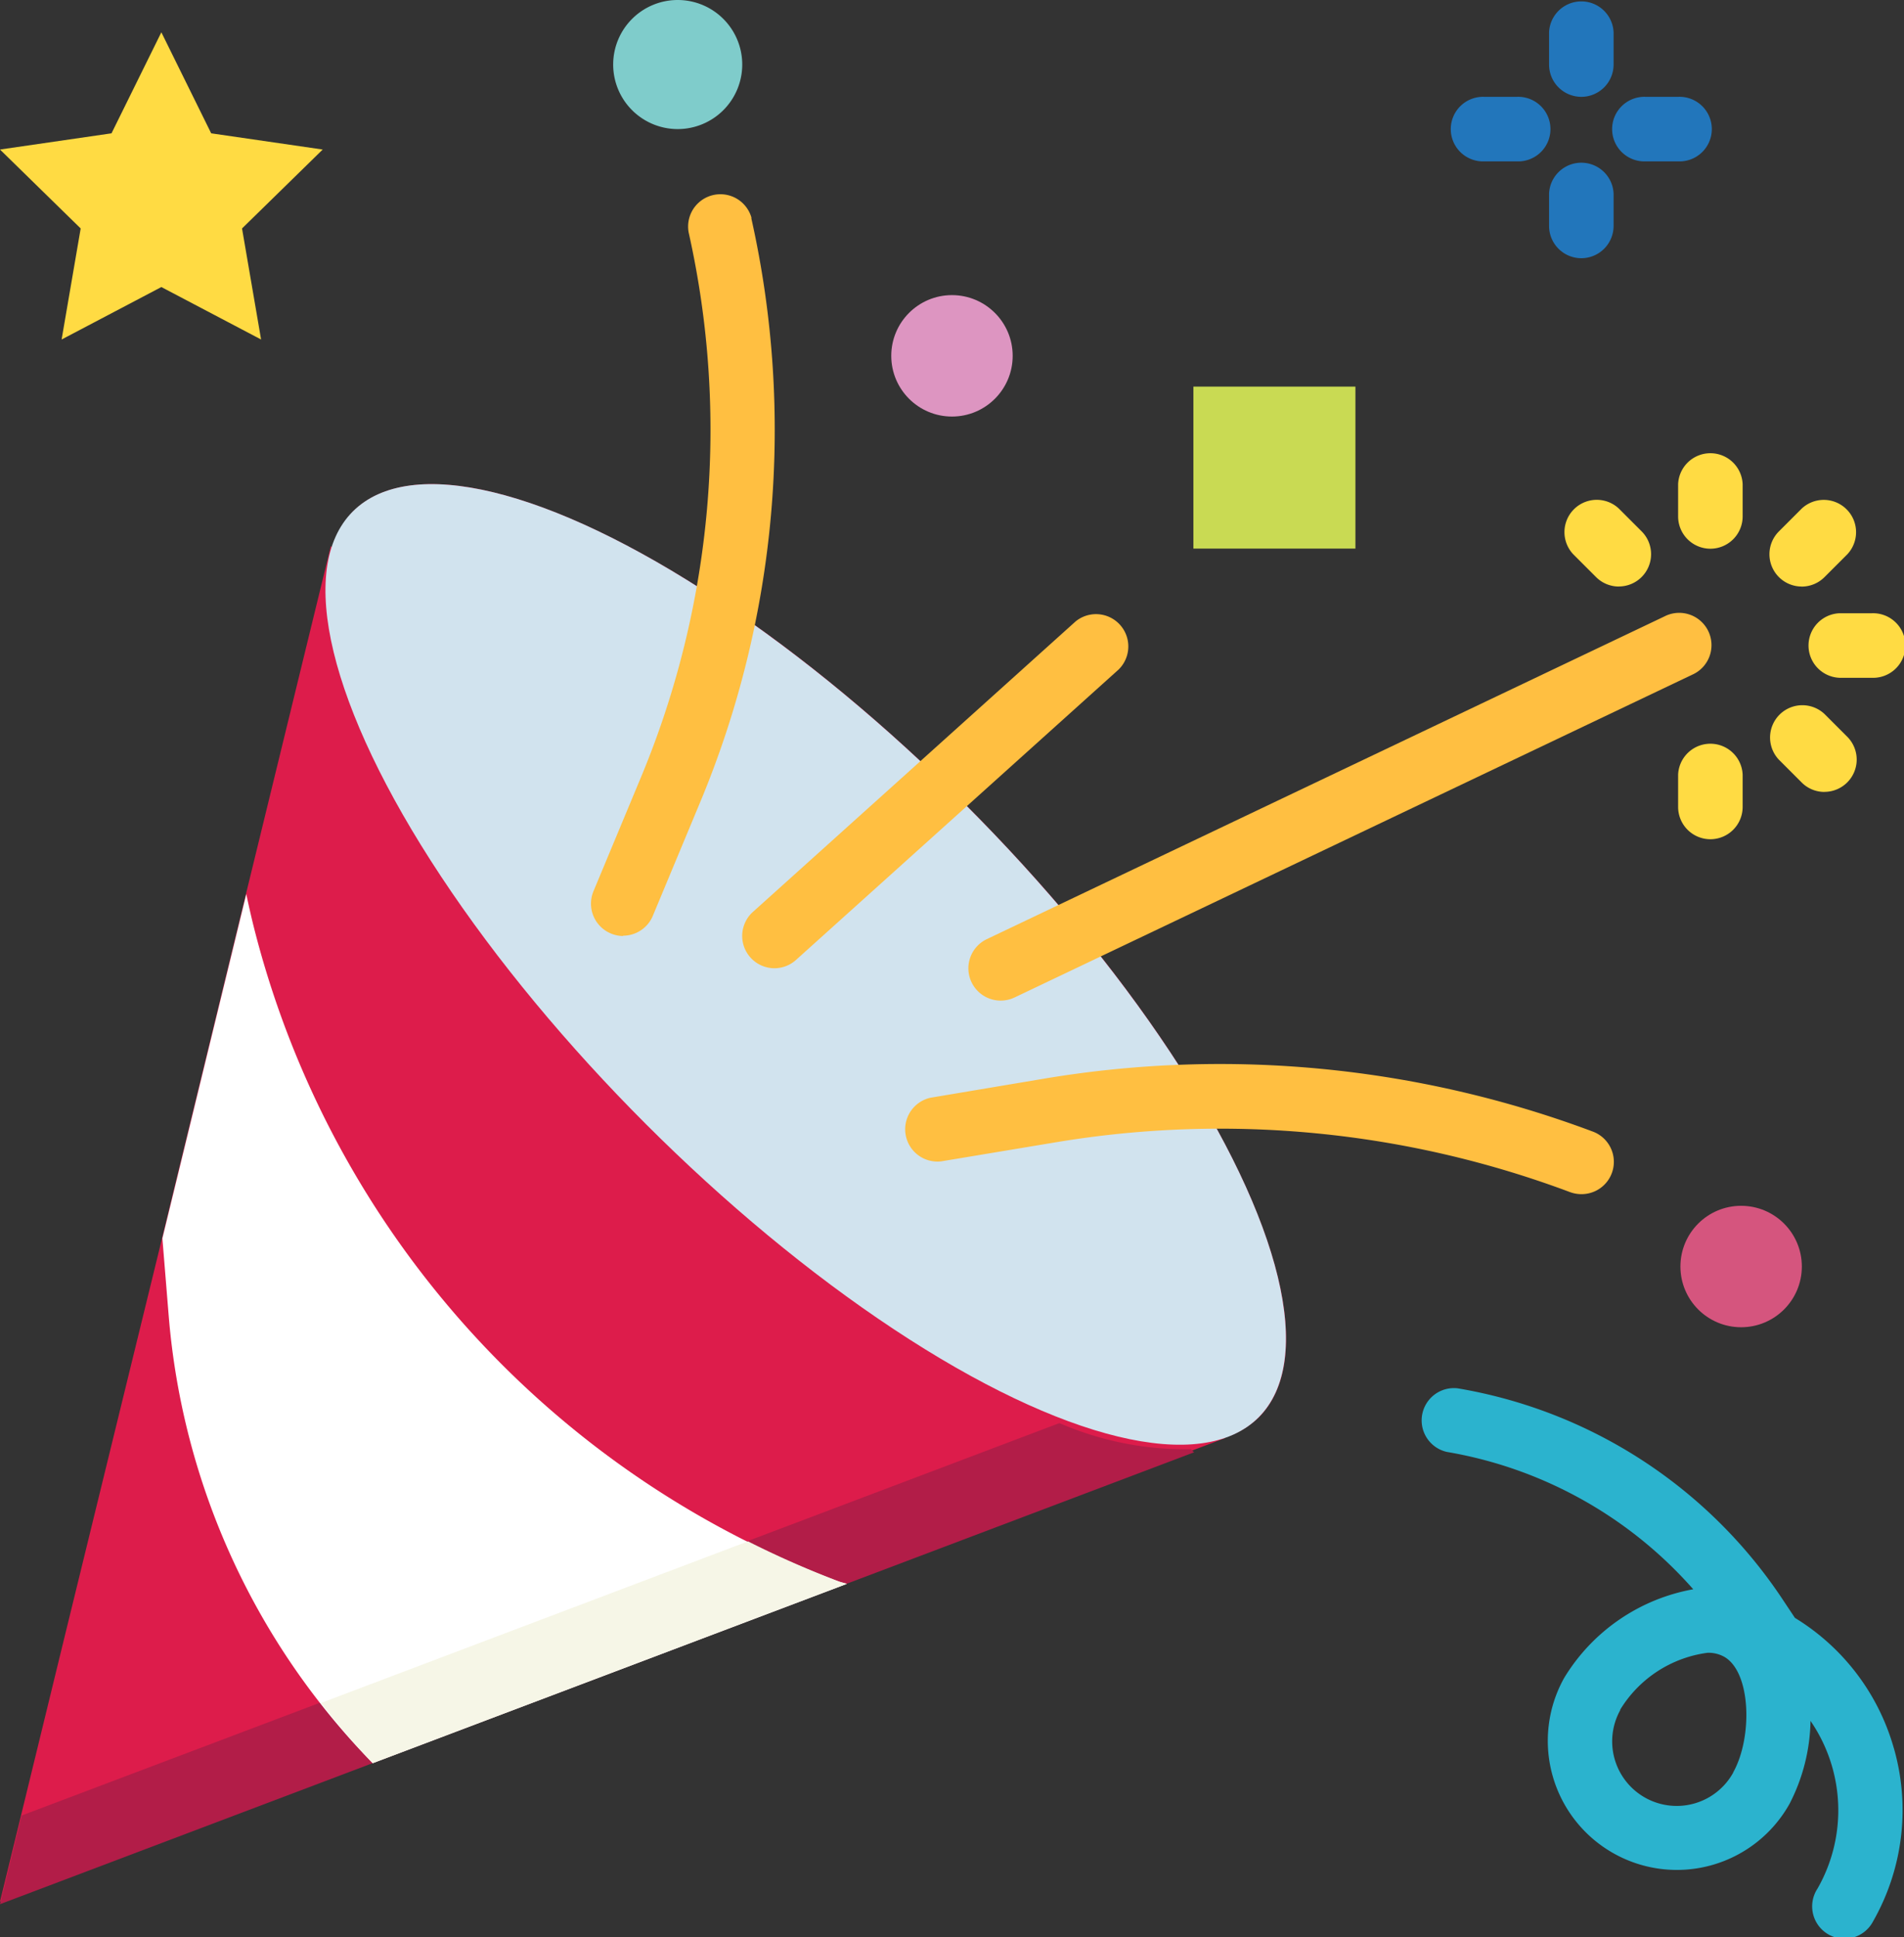 <svg xmlns="http://www.w3.org/2000/svg" width="31.365" height="31.909" viewBox="0 0 31.365 31.909">
  <rect x="0" y="0" width="31.365" height="31.909" fill="#333333" stroke="none"/>
  <g id="confetti" transform="translate(-4.093)">
    <path id="Path_264" data-name="Path 264" d="M20,125.281c-4.121-4.12-8.639-6.282-10.092-4.829a1.453,1.453,0,0,0-.342.591l-.023-.023-1.388,5.688-1.382,5.671L5.13,139.095l-1.037,4.253,6.141-2.324,7.81-2.955,6.231-2.358-.007-.007a1.45,1.45,0,0,0,.558-.33C26.279,133.92,24.117,129.4,20,125.281Z" transform="translate(0 -112.025)" fill="#dd1c4b"/>
    <ellipse id="Ellipse_14" data-name="Ellipse 14" cx="10.551" cy="3.721" rx="10.551" ry="3.721" transform="translate(22.195 25.977) rotate(-135)" fill="#d1e3ee"/>
    <path id="Path_265" data-name="Path 265" d="M23.71,353.166a5.21,5.21,0,0,1-2.165-.43l-5.093,1.927-7.813,2.953L4.449,359.2l-.356,1.46,6.141-2.324,7.81-2.955,5.719-2.164Z" transform="translate(0 -329.296)" fill="#b21d48"/>
    <g id="Group_86" data-name="Group 86" transform="translate(13.825 3.18)">
      <path id="Path_266" data-name="Path 266" d="M239.433,265.892a.546.546,0,0,1-.187-.034,16.431,16.431,0,0,0-8.459-.822l-1.9.316a.532.532,0,0,1-.175-1.048l1.9-.319a17.506,17.506,0,0,1,9.007.875.532.532,0,0,1-.187,1.032Z" transform="translate(-223.116 -249.403)" fill="#ffbf41"/>
      <path id="Path_267" data-name="Path 267" d="M244.668,158.4a.532.532,0,0,1-.229-1.01l11.164-5.316a.532.532,0,1,1,.457.96h0L244.9,158.349A.531.531,0,0,1,244.668,158.4Z" transform="translate(-237.92 -145.099)" fill="#ffbf41"/>
      <path id="Path_268" data-name="Path 268" d="M151.078,60.092a.524.524,0,0,1-.2-.041.532.532,0,0,1-.286-.7h0l.773-1.855a14.871,14.871,0,0,0,.794-8.989.532.532,0,0,1,1.033-.25l0,.019a15.927,15.927,0,0,1-.851,9.629l-.773,1.855a.532.532,0,0,1-.49.327Z" transform="translate(-150.546 -47.855)" fill="#ffbf41"/>
    </g>
    <circle id="Ellipse_15" data-name="Ellipse 15" cx="1" cy="1" r="1" transform="translate(31.775 19.861)" fill="#d5557e"/>
    <circle id="Ellipse_16" data-name="Ellipse 16" cx="1" cy="1" r="1" transform="translate(18.775 4.861)" fill="#dd95c1"/>
    <path id="Path_269" data-name="Path 269" d="M157.156,2.126a1.063,1.063,0,1,1,1.063-1.063A1.063,1.063,0,0,1,157.156,2.126Z" transform="translate(-141.899)" fill="#7fcccb"/>
    <g id="Group_87" data-name="Group 87" transform="translate(28.016)">
      <path id="Path_270" data-name="Path 270" d="M388.625,41.595a.532.532,0,0,1-.532-.532v-.532a.532.532,0,0,1,1.063,0v.532A.532.532,0,0,1,388.625,41.595Z" transform="translate(-386.498 -37.342)" fill="#2276bb"/>
      <path id="Path_271" data-name="Path 271" d="M388.625,1.595a.532.532,0,0,1-.532-.532V.532a.532.532,0,0,1,1.063,0v.532A.532.532,0,0,1,388.625,1.595Z" transform="translate(-386.498)" fill="#2276bb"/>
      <path id="Path_272" data-name="Path 272" d="M405.156,25.063h-.532a.532.532,0,1,1,0-1.063h.532a.532.532,0,1,1,0,1.063Z" transform="translate(-401.435 -22.405)" fill="#2276bb"/>
      <path id="Path_273" data-name="Path 273" d="M365.156,25.063h-.532a.532.532,0,1,1,0-1.063h.532a.532.532,0,1,1,0,1.063Z" transform="translate(-364.093 -22.405)" fill="#2276bb"/>
    </g>
    <path id="Path_274" data-name="Path 274" d="M45.9,222.291c-.06-.228-.113-.457-.162-.691l-1.382,5.671.106,1.3a11.935,11.935,0,0,0,3.358,7.345l7.811-2.953c-.043-.013-.087-.023-.129-.037A15.586,15.586,0,0,1,45.9,222.291Z" transform="translate(-37.588 -206.874)" fill="#fff"/>
    <path id="Path_275" data-name="Path 275" d="M92.295,382.754c-.043-.013-.087-.023-.129-.037a15.548,15.548,0,0,1-1.5-.661l-7.035,2.662a11.907,11.907,0,0,0,.855.991Z" transform="translate(-74.251 -356.668)" fill="#f6f6e7"/>
    <path id="Path_276" data-name="Path 276" d="M302.594,95.832V98.5h-2.669V95.832Z" transform="translate(-276.173 -89.464)" fill="#c9da53"/>
    <path id="Path_277" data-name="Path 277" d="M188.626,157.946a.532.532,0,0,1-.356-.927l5.316-4.785a.532.532,0,0,1,.711.79l-5.316,4.785a.532.532,0,0,1-.356.137Z" transform="translate(-171.775 -141.998)" fill="#ffbf41"/>
    <g id="Group_88" data-name="Group 88" transform="translate(4.093 0.532)">
      <path id="Path_278" data-name="Path 278" d="M420.625,185.595a.532.532,0,0,1-.532-.532v-.532a.532.532,0,0,1,1.063,0v.532A.532.532,0,0,1,420.625,185.595Z" transform="translate(-392.449 -172.304)" fill="#ffdb43"/>
      <path id="Path_279" data-name="Path 279" d="M443.724,176.155a.528.528,0,0,1-.376-.156l-.376-.376a.532.532,0,0,1,.752-.752l.376.376a.532.532,0,0,1-.376.907Z" transform="translate(-413.669 -163.643)" fill="#ffdb43"/>
      <path id="Path_280" data-name="Path 280" d="M453.156,153.063h-.532a.532.532,0,0,1,0-1.063h.532a.532.532,0,1,1,0,1.063Z" transform="translate(-422.323 -142.431)" fill="#ffdb43"/>
      <path id="Path_281" data-name="Path 281" d="M443.258,125.25a.532.532,0,0,1-.376-.907l.376-.376a.532.532,0,0,1,.752.752l-.376.376a.532.532,0,0,1-.376.156Z" transform="translate(-413.579 -116.121)" fill="#ffdb43"/>
      <path id="Path_282" data-name="Path 282" d="M420.625,113.595a.532.532,0,0,1-.532-.532v-.532a.532.532,0,0,1,1.063,0v.532A.532.532,0,0,1,420.625,113.595Z" transform="translate(-392.449 -105.089)" fill="#ffdb43"/>
      <path id="Path_283" data-name="Path 283" d="M392.8,125.251a.532.532,0,0,1-.376-.156l-.376-.376a.532.532,0,0,1,.752-.752l.376.376a.532.532,0,0,1-.376.907Z" transform="translate(-366.132 -116.122)" fill="#ffdb43"/>
      <path id="Path_284" data-name="Path 284" d="M6.751,8l.821,1.664,1.837.267-1.329,1.3.314,1.829-1.643-.864-1.643.864.314-1.829-1.329-1.3L5.93,9.664Z" transform="translate(-4.093 -8)" fill="#ffdb43"/>
    </g>
    <path id="Path_285" data-name="Path 285" d="M364.076,349.965a3.69,3.69,0,0,0-1.63-2.148l-.219-.329a8.022,8.022,0,0,0-5.338-3.452.532.532,0,0,0-.175,1.048,6.955,6.955,0,0,1,4.057,2.262,3.136,3.136,0,0,0-2.126,1.46,2.126,2.126,0,1,0,3.713,2.073,3.083,3.083,0,0,0,.345-1.365,2.6,2.6,0,0,1,.116,2.761.532.532,0,1,0,.914.542l.014-.025a3.7,3.7,0,0,0,.329-2.829Zm-2.646.4a1.063,1.063,0,0,1-1.862-1.027l0-.009a1.992,1.992,0,0,1,1.44-.937.541.541,0,0,1,.266.062C361.727,348.7,361.751,349.786,361.43,350.361Z" transform="translate(-328.785 -321.169)" fill="#2bb3ce"/>
  </g>
</svg>
